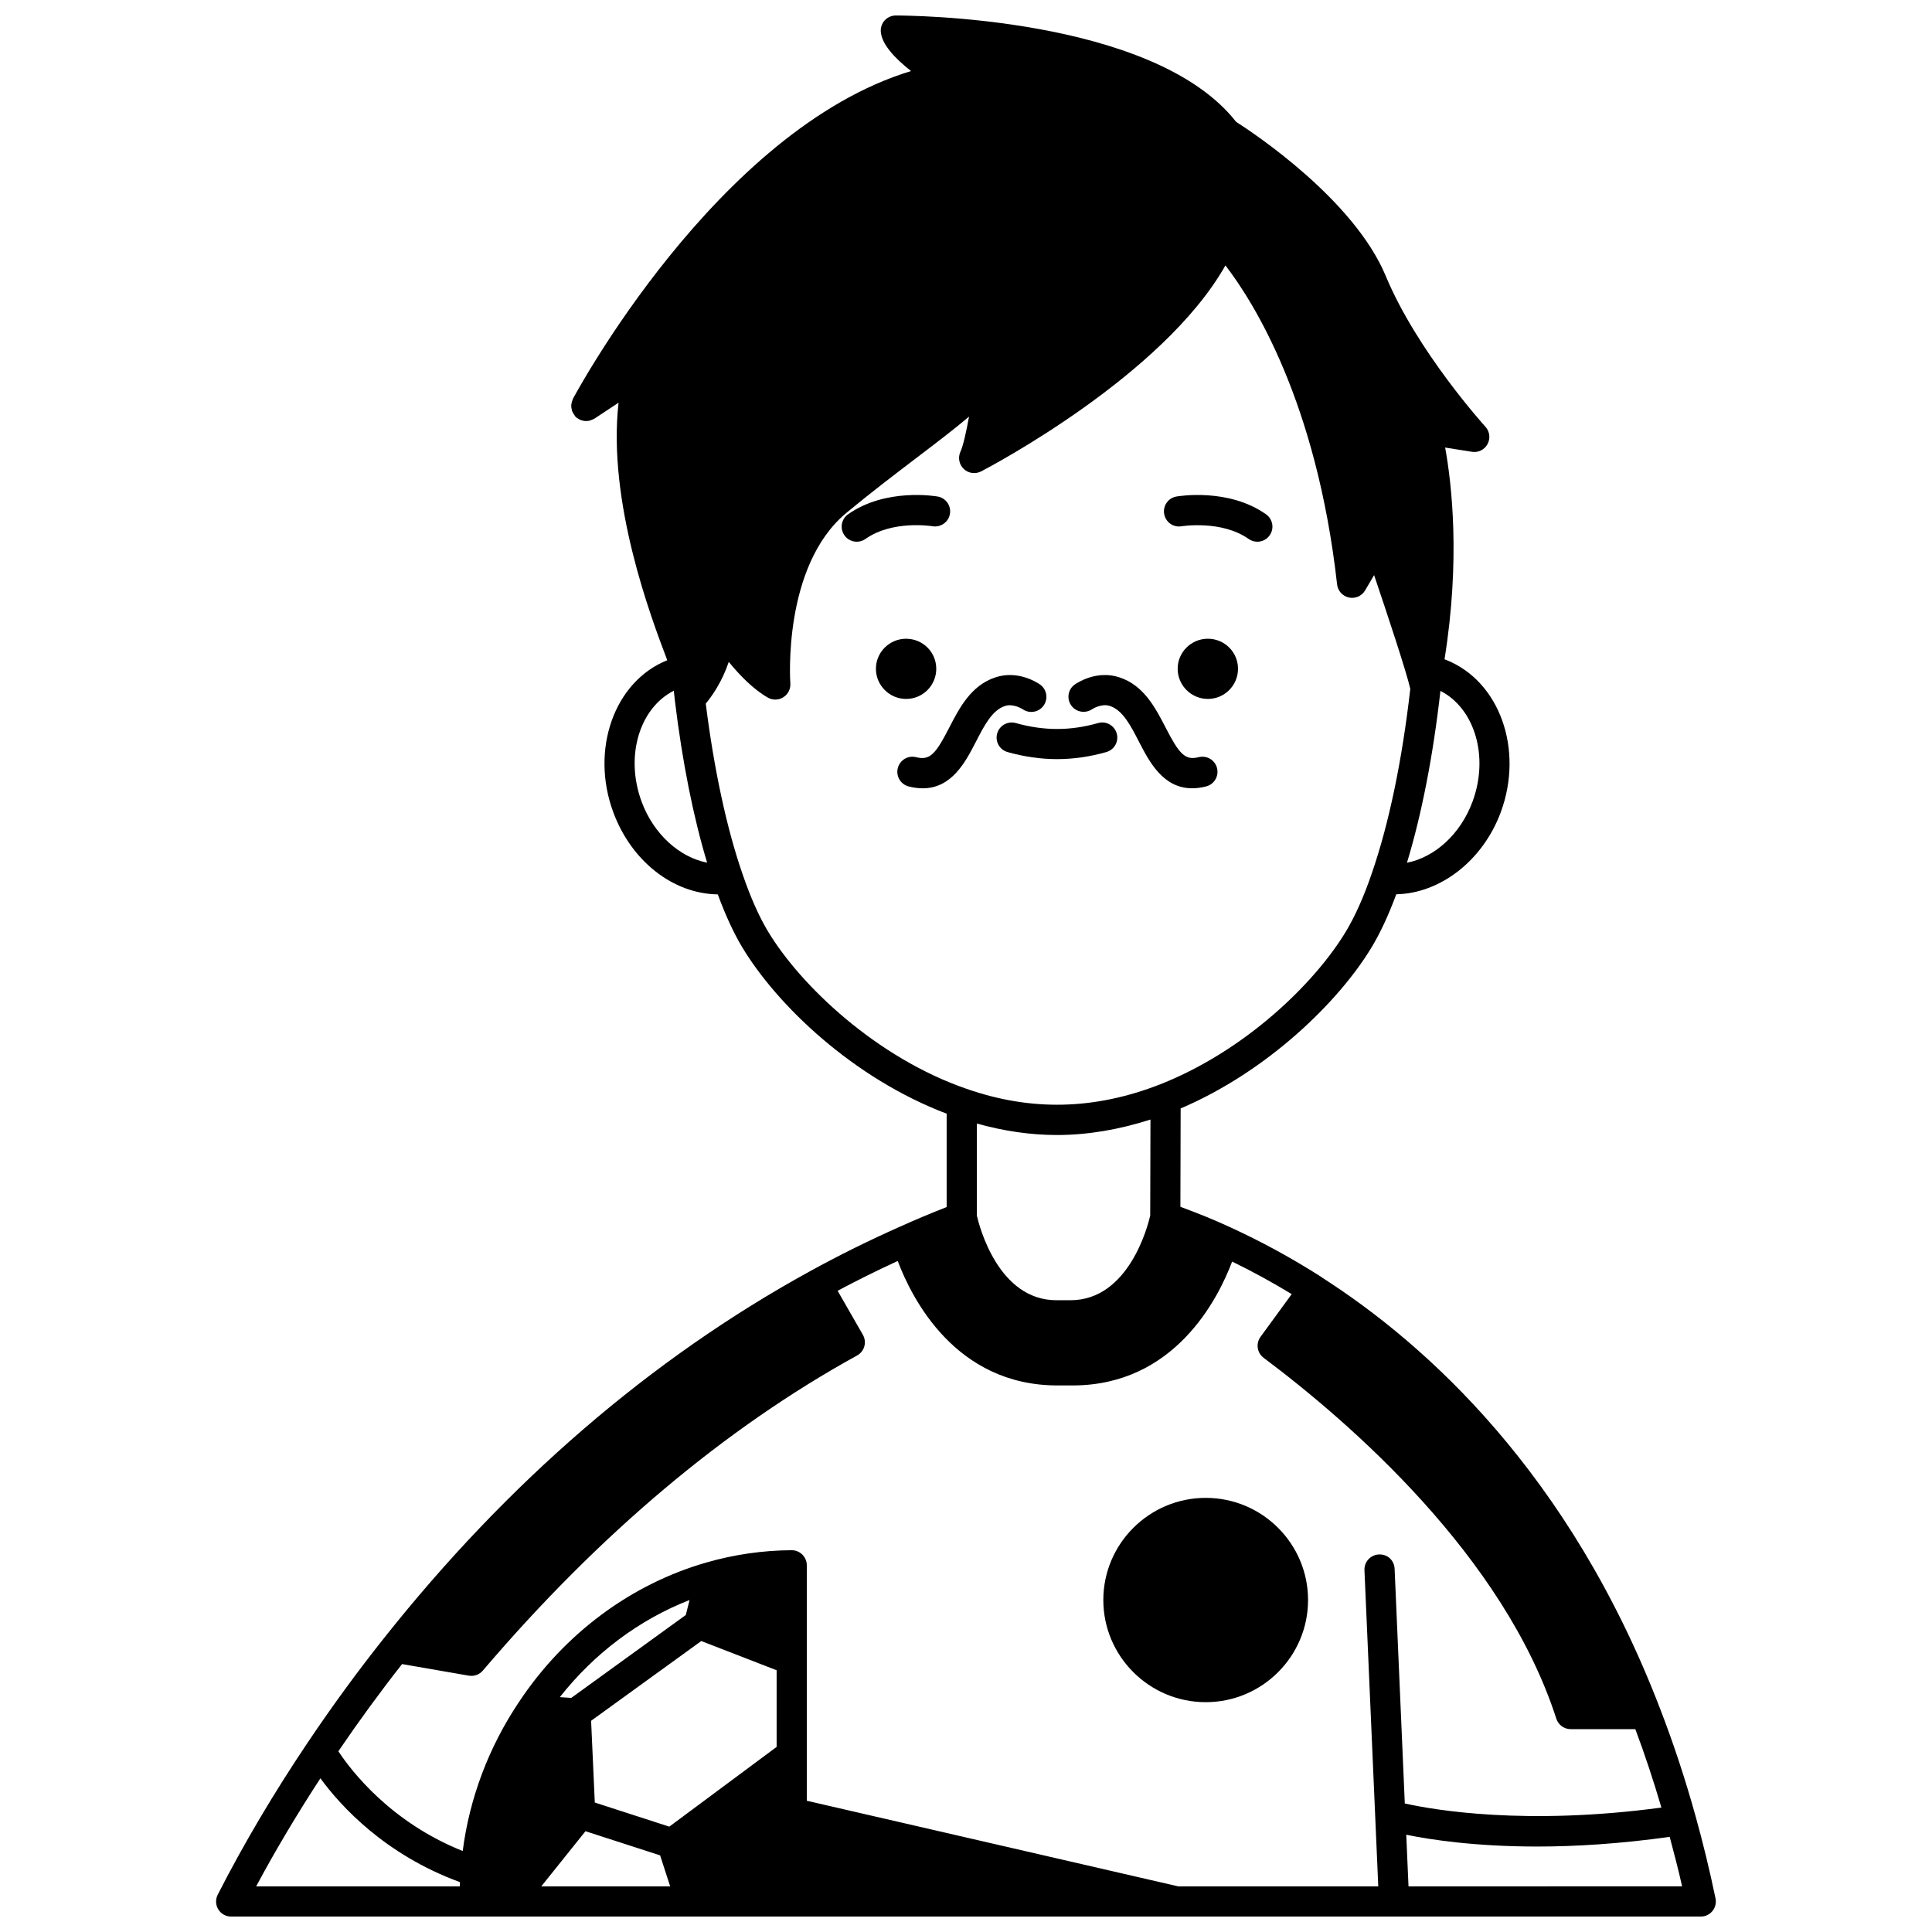 <?xml version="1.0" encoding="UTF-8"?>
<!-- Uploaded to: SVG Repo, www.svgrepo.com, Generator: SVG Repo Mixer Tools -->
<svg width="800px" height="800px" version="1.1" viewBox="144 144 512 512" xmlns="http://www.w3.org/2000/svg">
 <defs>
  <clipPath id="a">
   <path d="m201 148.09h398v503.81h-398z"/>
  </clipPath>
 </defs>
 <path d="m464.09 313.27c-4.398 0-7.996 3.559-7.996 7.957 0 4.398 3.598 7.996 7.996 7.996 4.438 0 7.996-3.598 7.996-7.996 0-4.398-3.559-7.957-7.996-7.957z"/>
 <path d="m392.12 321.23c0-4.398-3.559-7.957-7.996-7.957-4.398 0-7.996 3.559-7.996 7.957 0 4.398 3.598 7.996 7.996 7.996 4.438 0.004 7.996-3.598 7.996-7.996z"/>
 <path d="m457.15 283.46c0.098-0.008 10.602-1.684 17.75 3.367 0.703 0.496 1.508 0.734 2.305 0.734 1.25 0 2.492-0.586 3.266-1.691 1.277-1.805 0.848-4.297-0.957-5.574-9.961-7.039-23.195-4.809-23.754-4.711-2.176 0.383-3.625 2.453-3.242 4.629 0.383 2.184 2.457 3.641 4.633 3.246z"/>
 <path d="m391.12 283.46c2.156 0.355 4.242-1.074 4.617-3.246 0.387-2.176-1.066-4.25-3.242-4.629-0.559-0.098-13.789-2.328-23.75 4.711-1.805 1.273-2.234 3.766-0.957 5.574 0.777 1.098 2.016 1.691 3.266 1.691 0.797 0 1.598-0.238 2.305-0.734 7.203-5.09 17.652-3.383 17.762-3.367z"/>
 <path d="m408.26 338.38c-0.598 2.129 0.645 4.336 2.766 4.93 4.414 1.238 8.812 1.867 13.078 1.867 4.309 0 8.711-0.629 13.082-1.871 2.129-0.602 3.359-2.812 2.754-4.934-0.605-2.129-2.828-3.371-4.934-2.754-7.344 2.082-14.312 2.106-21.82-0.004-2.109-0.59-4.324 0.641-4.926 2.766z"/>
 <g clip-path="url(#a)">
  <path d="m593.34 625.29c-2.711-9.77-5.875-19.355-9.402-28.473-0.016-0.039-0.031-0.07-0.043-0.113-0.004-0.008-0.004-0.016-0.008-0.02-23.918-62.223-61.855-96.395-89.535-114.12-0.047-0.031-0.07-0.082-0.121-0.117-7.883-5.031-16.086-9.504-24.379-13.289-4.16-1.93-8.488-3.672-13.035-5.34l0.066-26.066c23.078-9.863 41.938-28.32 50.613-42.719 2.359-3.91 4.539-8.656 6.531-14.043 11.645-0.219 22.953-8.91 27.707-21.785 6.129-16.625-0.328-34.699-14.488-40.32-0.145-0.051-0.289-0.105-0.434-0.156 4.25-26.484 1.898-46.641 0.168-56.121l7.094 1.121c1.688 0.281 3.34-0.555 4.141-2.051 0.809-1.496 0.578-3.34-0.566-4.59-0.18-0.199-18.109-19.98-26.41-39.945-8.453-20.297-35.07-37.926-39.656-40.852-21.984-28.078-87.547-28.168-90.191-28.188-1.094 0.004-2.144 0.457-2.898 1.254-0.75 0.797-1.145 1.871-1.082 2.961 0.188 3.356 3.695 7.109 8.02 10.512-51.555 15.613-89.223 86.141-89.617 86.891-0.027 0.051-0.02 0.105-0.043 0.156-0.172 0.352-0.262 0.715-0.32 1.094-0.02 0.125-0.062 0.238-0.066 0.367-0.027 0.402 0.031 0.793 0.129 1.188 0.023 0.105 0.027 0.207 0.062 0.312 0.117 0.355 0.312 0.672 0.531 0.992 0.082 0.121 0.145 0.246 0.238 0.363 0.062 0.074 0.094 0.172 0.164 0.242 0.273 0.273 0.59 0.457 0.91 0.633 0.027 0.016 0.043 0.043 0.07 0.059 0.008 0.004 0.016 0.004 0.02 0.008 0.922 0.473 1.977 0.57 2.953 0.281 0.137-0.039 0.25-0.125 0.379-0.176 0.266-0.109 0.535-0.191 0.777-0.355l6.301-4.168c-2.988 26.371 8.66 57.059 12.797 67.953 0.043 0.117 0.066 0.184 0.113 0.297-14.023 5.609-20.445 23.641-14.32 40.254 4.836 13.09 15.926 21.641 27.707 21.801 2.012 5.445 4.18 10.188 6.484 14.023 9.312 15.465 29.512 34.746 54.168 44.09v24.738c-4.484 1.77-8.527 3.469-12.215 5.141-8.121 3.59-16.246 7.609-24.141 11.953-0.02 0.012-0.035 0.023-0.055 0.031h-0.004s-0.004 0.004-0.004 0.004c-41.973 23.07-79.906 55.766-112.74 97.18-6.965 8.766-13.742 18.043-20.141 27.57-9.035 13.445-17.07 27.027-23.871 40.359-0.633 1.238-0.574 2.719 0.152 3.906 0.73 1.191 2.027 1.895 3.418 1.895h389.45c1.203 0 2.344-0.543 3.102-1.477 0.754-0.934 1.055-2.16 0.809-3.34-1.527-7.359-3.309-14.695-5.289-21.801zm-79.754-65.523c-0.094-2.203-1.812-3.926-4.172-3.82-2.207 0.098-3.914 1.965-3.82 4.172l3.66 83.793h-52.988l-98.457-22.695v-62.395c0-1.066-0.426-2.082-1.18-2.836-0.75-0.746-1.762-1.164-2.82-1.164h-0.023c-7.598 0.043-15.176 1.133-22.508 3.238-20.055 5.738-37.719 18.867-49.727 36.961-8.047 11.984-13.145 25.586-14.926 39.52-19.16-7.66-29.574-21.309-32.957-26.438 5.41-7.953 11.066-15.699 16.883-23.102l17.684 3.066c0.227 0.039 0.457 0.059 0.684 0.059 1.16 0 2.273-0.504 3.043-1.406 30.805-36.137 64.168-64.227 99.172-83.496 0.938-0.516 1.633-1.391 1.918-2.418 0.289-1.035 0.152-2.141-0.383-3.07l-6.691-11.668c5.246-2.789 10.562-5.426 15.926-7.891 3.766 9.984 15.348 32.98 42.316 32.98h4.039c26.953 0 38.5-22.844 42.266-32.824 5.348 2.598 10.629 5.484 15.789 8.625l-8.266 11.324c-1.293 1.766-0.918 4.246 0.832 5.559 23.016 17.25 63.699 52.613 77.559 95.633 0.535 1.652 2.07 2.769 3.805 2.769h17.137c2.523 6.727 4.82 13.688 6.906 20.785-36.004 4.84-60.285 0.637-68-1.086zm-211.96 61.922-0.977-21.664 29.195-21.133 19.969 7.742v20.316l-28.441 21.129zm24.121-49.699-30.359 21.973-3.027-0.203c9.172-11.641 21.051-20.539 34.379-25.734zm-26.59 57.301 19.781 6.402 2.664 8.219h-34.16zm124.95-184.5c8.129 0 16.438-1.426 24.777-4.098l-0.066 25.453c-0.637 2.769-5.699 22.426-21.113 22.426h-3.758c-15.402 0-20.434-19.641-21.07-22.418v-24.402c7.121 1.988 14.238 3.039 21.23 3.039zm110.13-88.352c-3.191 8.648-10.031 14.762-17.379 16.199 3.902-12.82 6.945-28.426 8.871-45.547 9.074 4.644 12.93 17.359 8.508 29.348zm-220.21 0c-4.441-12.043-0.551-24.797 8.539-29.387 0.082 0.711 0.148 1.445 0.234 2.144 0 0.031 0.012 0.062 0.012 0.098 0.016 0.125 0.023 0.25 0.039 0.375 1.961 16.195 4.894 30.895 8.547 42.953-7.316-1.441-14.184-7.547-17.371-16.184zm33.543 34.473c-2.414-4.012-4.703-9.16-6.809-15.328-4.172-12.035-7.519-27.602-9.73-45.109 1.645-1.996 4.324-5.769 6.098-11.066 2.836 3.469 6.477 7.25 10.348 9.461 1.285 0.734 2.875 0.703 4.117-0.094 1.25-0.789 1.965-2.207 1.852-3.684-0.023-0.312-2.144-31.094 14.879-45.195 6.461-5.356 12.875-10.23 18.531-14.535 5.414-4.113 10.129-7.707 13.949-10.953-0.746 4.102-1.566 7.742-2.277 9.297-0.715 1.555-0.363 3.387 0.871 4.566 1.238 1.184 3.09 1.434 4.602 0.656 2.078-1.078 48.195-25.277 64.75-54.59 7.473 9.715 24.168 36.227 29.594 84.551 0.195 1.711 1.461 3.106 3.144 3.465 1.68 0.359 3.406-0.402 4.277-1.887l2.383-4.051c3.617 10.672 8.523 25.5 9.59 30.125-2.156 18.98-5.688 35.93-10.25 49.055-2.074 6.062-4.375 11.211-6.836 15.301-8.301 13.77-26.75 31.629-49.242 40.484-17.324 6.746-34.047 7.172-51.23 1.184-23.855-8.211-43.996-27.352-52.609-41.652zm-118.66 224.36c5.352 7.328 17.098 20.246 36.984 27.512-0.016 0.363-0.016 0.758-0.027 1.137h-53.988c5.078-9.496 10.805-19.094 17.031-28.648zm288.36 28.645-0.598-13.691c6.356 1.305 18.199 3.129 34.809 3.129 9.992 0 21.773-0.719 35.008-2.562 1.156 4.332 2.301 8.688 3.289 13.117l-72.508 0.004z"/>
 </g>
 <path d="m463.54 540.95c-14.969 0-27.148 12.145-27.148 27.07s12.18 27.074 27.148 27.074c14.945 0 27.109-12.145 27.109-27.074 0-14.926-12.16-27.07-27.109-27.07z"/>
 <path d="m410.31 331.1c2.223-0.746 4.625 0.801 4.738 0.867 1.805 1.242 4.277 0.797 5.539-1.004 1.262-1.809 0.828-4.297-0.984-5.57-0.574-0.406-5.809-3.906-11.824-1.879-6.457 2.137-9.523 8.082-12.227 13.324-3.598 6.992-5.106 8.75-8.773 7.824-2.144-0.547-4.312 0.754-4.856 2.902-0.539 2.148 0.758 4.312 2.902 4.856 1.332 0.336 2.559 0.488 3.703 0.488 7.746 0 11.383-7.066 14.133-12.406 2.195-4.262 4.266-8.285 7.648-9.402z"/>
 <path d="m433.4 331.96c0.027-0.016 2.469-1.641 4.762-0.863 3.367 1.113 5.445 5.141 7.648 9.41 2.754 5.34 6.402 12.395 14.121 12.395 1.141 0 2.371-0.152 3.699-0.488 2.141-0.543 3.434-2.715 2.898-4.859-0.539-2.141-2.711-3.43-4.859-2.898-3.629 0.922-5.148-0.836-8.754-7.816-2.711-5.25-5.777-11.195-12.223-13.324-6.027-2.035-11.27 1.465-11.848 1.871-1.797 1.254-2.227 3.711-0.988 5.519s3.727 2.266 5.543 1.055z"/>
</svg>